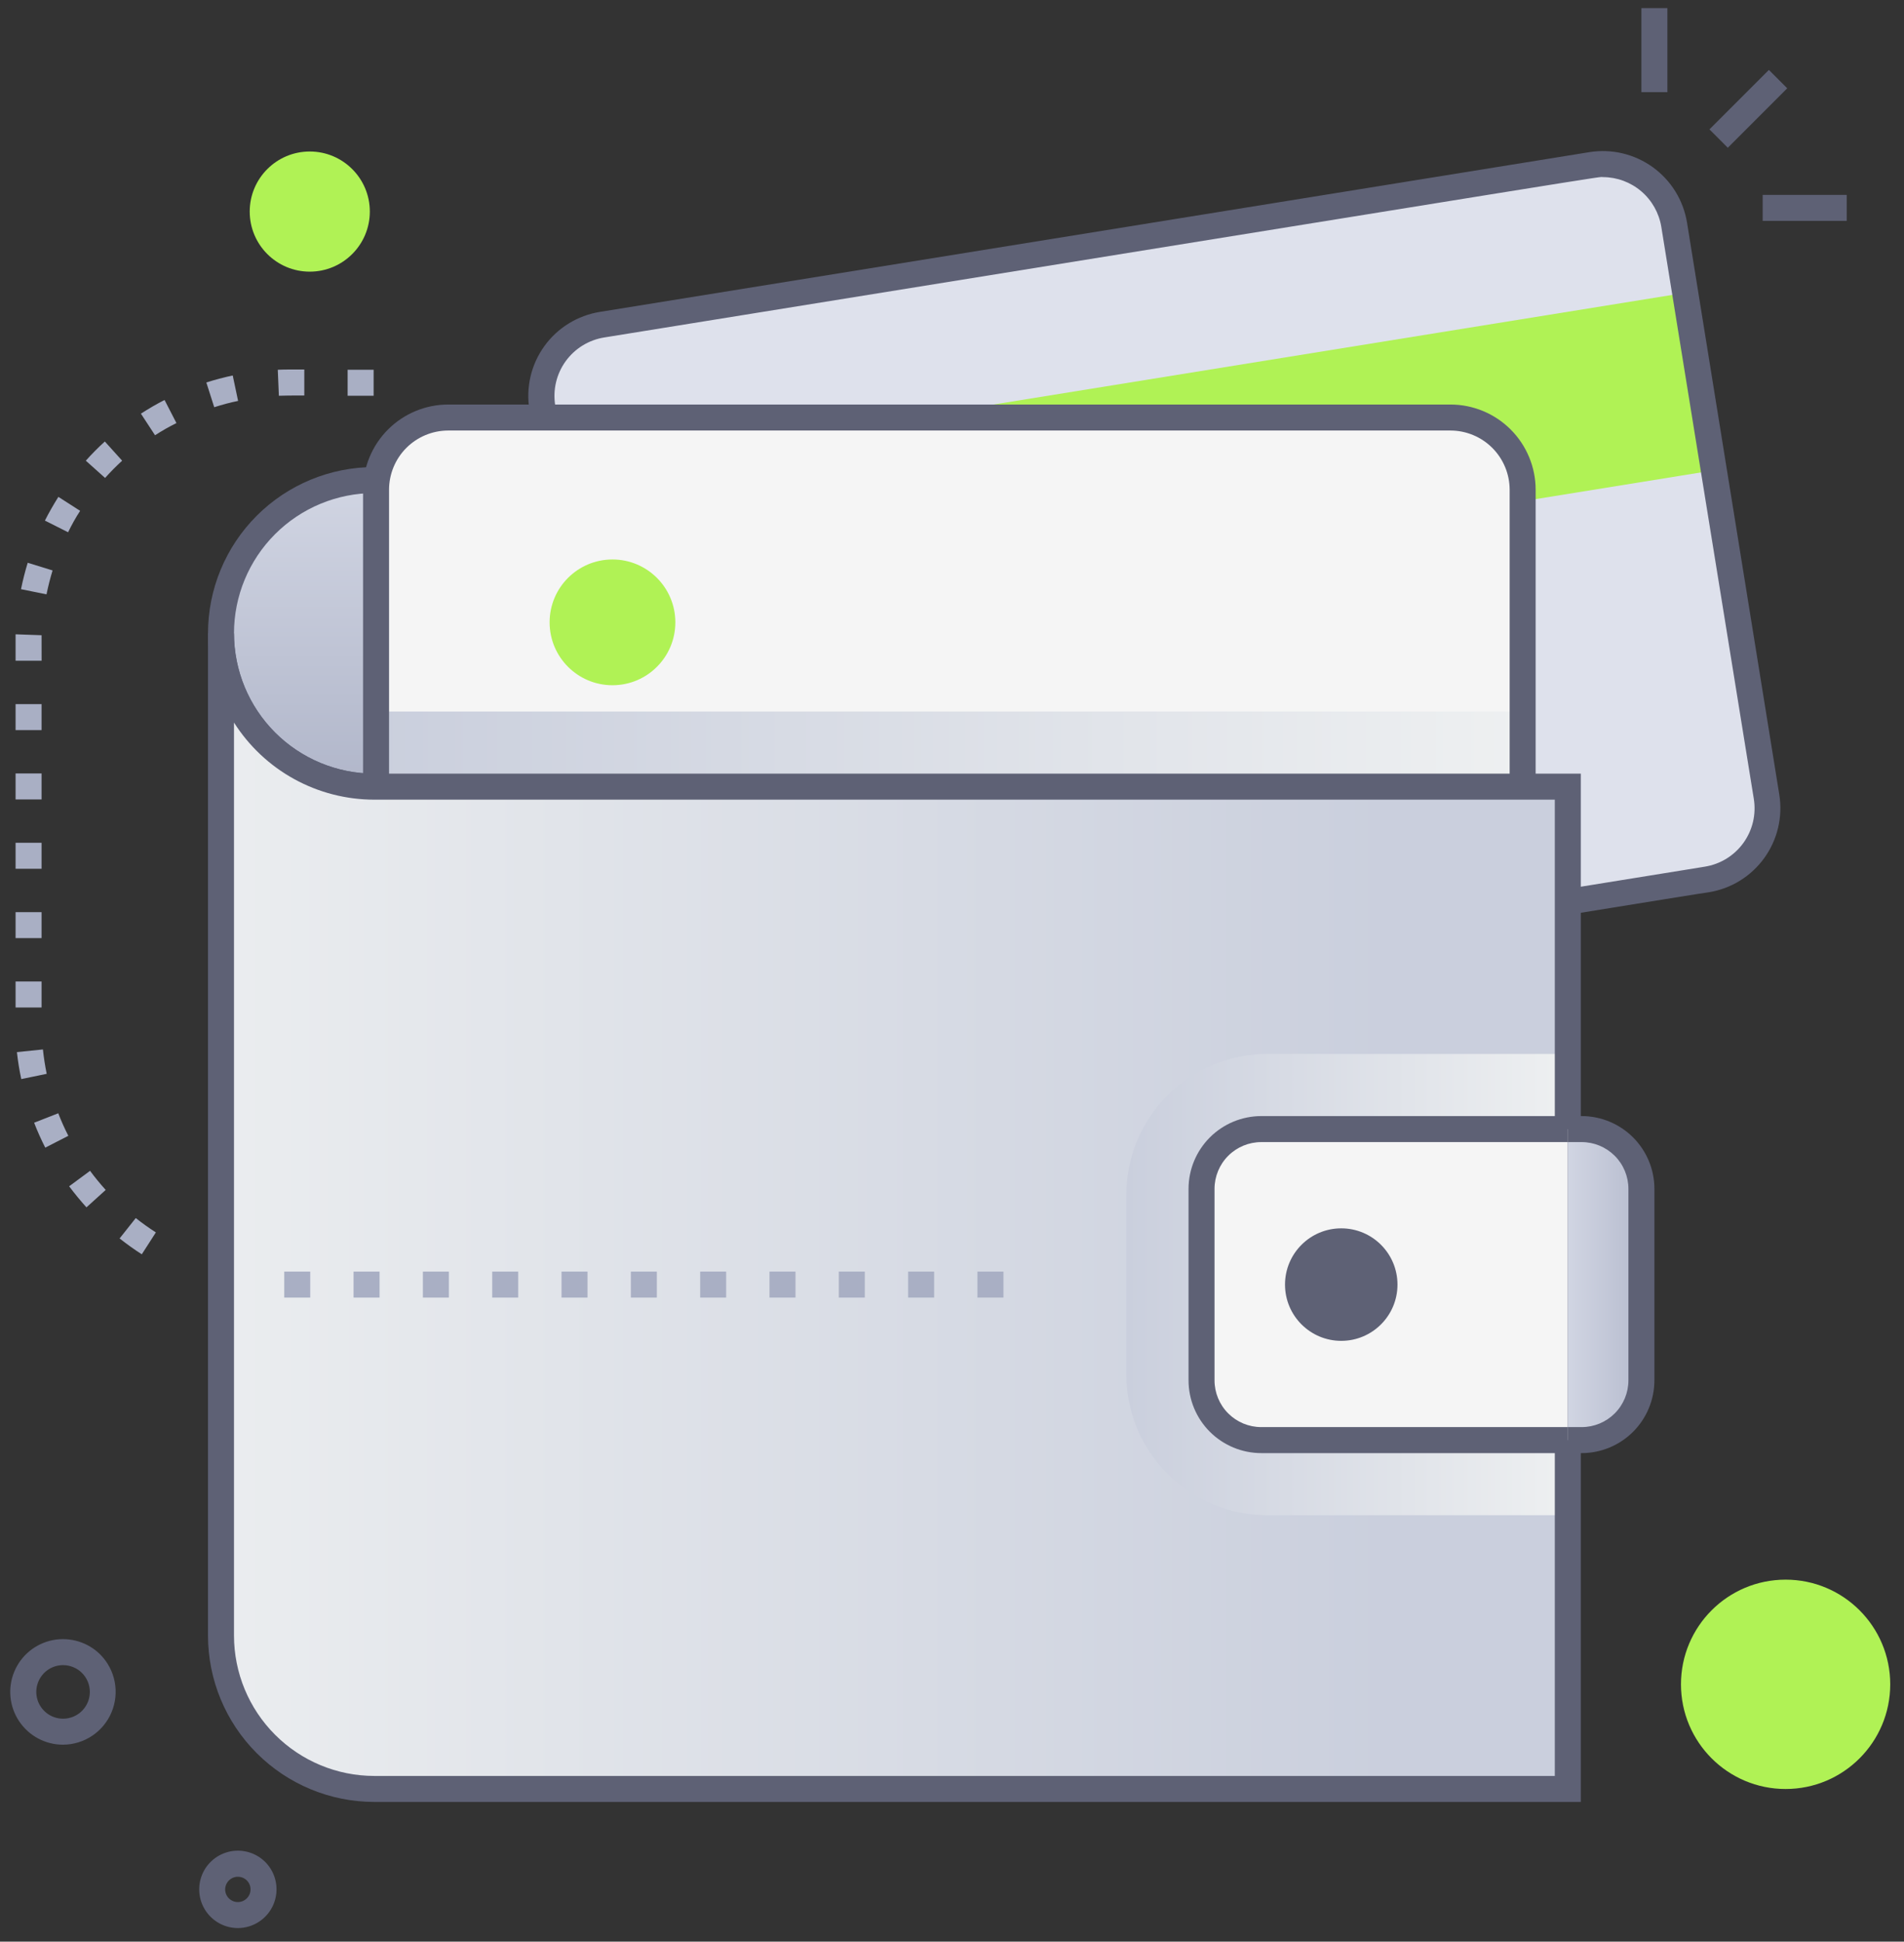 <svg width="103" height="105" viewBox="0 0 103 105" fill="none" xmlns="http://www.w3.org/2000/svg">
<rect x="0" y="0" width="103" height="105" fill="#333333" stroke="none"/>
<g id="Group">
<g id="Wallet">
<path id="Vector" d="M84.811 42.541H20.245C18.046 42.541 15.938 41.667 14.383 40.113C12.829 38.558 11.955 36.449 11.955 34.251C11.955 32.052 12.829 29.944 14.383 28.389C15.938 26.834 18.046 25.961 20.245 25.961H84.811V42.541Z" fill="url(#paint0_linear_1694_8123)"/>
<path id="Vector_2" d="M85.514 43.244H20.245C17.86 43.244 15.572 42.296 13.886 40.61C12.199 38.923 11.252 36.636 11.252 34.251C11.252 31.866 12.199 29.578 13.886 27.892C15.572 26.205 17.86 25.258 20.245 25.258H85.514V43.244ZM20.245 26.664C18.233 26.664 16.303 27.463 14.88 28.886C13.457 30.309 12.658 32.239 12.658 34.251C12.658 36.263 13.457 38.193 14.88 39.615C16.303 41.038 18.233 41.837 20.245 41.837H84.107V26.664H20.245Z" fill="#5E6175"/>
<path id="Vector_3" d="M86.089 8.921L32.562 17.562C30.433 17.905 28.986 19.91 29.329 22.039L34.321 52.963C34.665 55.092 36.669 56.539 38.798 56.195L92.326 47.554C94.455 47.211 95.902 45.206 95.558 43.077L90.566 12.153C90.223 10.025 88.218 8.577 86.089 8.921Z" fill="#DEE1EC"/>
<path id="Vector_4" d="M91.164 15.835L29.927 25.72L31.477 35.32L92.713 25.435L91.164 15.835Z" fill="#B0F255"/>
<path id="Vector_5" d="M38.175 56.948C37.08 56.948 36.02 56.558 35.186 55.849C34.352 55.139 33.797 54.157 33.621 53.076L28.638 22.15C28.541 21.553 28.562 20.942 28.701 20.354C28.84 19.765 29.094 19.209 29.448 18.718C29.802 18.227 30.249 17.811 30.764 17.494C31.279 17.176 31.852 16.963 32.449 16.867L85.98 8.228C87.186 8.034 88.42 8.327 89.411 9.042C90.401 9.757 91.067 10.836 91.263 12.041L96.255 42.979C96.447 44.182 96.154 45.413 95.441 46.401C94.728 47.389 93.652 48.054 92.449 48.25C92.201 48.25 39.011 56.948 38.175 56.948ZM86.716 9.578C86.315 9.578 89.871 9.025 32.683 18.25C32.268 18.317 31.871 18.465 31.513 18.686C31.155 18.907 30.845 19.196 30.599 19.536C30.353 19.877 30.176 20.263 30.08 20.672C29.983 21.081 29.968 21.506 30.035 21.92L35.025 52.858C35.161 53.696 35.623 54.446 36.312 54.943C37 55.44 37.857 55.643 38.695 55.509C90.492 47.146 92.25 46.867 92.226 46.867C92.641 46.801 93.039 46.653 93.397 46.433C93.755 46.212 94.066 45.924 94.312 45.583C94.558 45.242 94.734 44.856 94.831 44.447C94.927 44.038 94.942 43.614 94.875 43.199L89.871 12.267C89.748 11.518 89.364 10.836 88.786 10.344C88.209 9.852 87.475 9.58 86.716 9.578Z" fill="#5E6175"/>
<path id="Vector_6" d="M78.456 22.579H24.236C22.079 22.579 20.331 24.327 20.331 26.483V57.808C20.331 59.964 22.079 61.712 24.236 61.712H78.456C80.612 61.712 82.361 59.964 82.361 57.808V26.483C82.361 24.327 80.612 22.579 78.456 22.579Z" fill="#F5F5F5"/>
<path id="Vector_7" d="M82.37 26.484V57.808C82.37 58.32 82.27 58.828 82.074 59.302C81.878 59.776 81.59 60.206 81.228 60.569C80.866 60.931 80.435 61.219 79.962 61.415C79.488 61.611 78.98 61.712 78.468 61.712H24.245C23.733 61.712 23.225 61.611 22.751 61.415C22.278 61.219 21.847 60.931 21.485 60.569C21.122 60.206 20.835 59.776 20.639 59.302C20.443 58.828 20.343 58.32 20.343 57.808V26.484C20.343 25.971 20.443 25.463 20.639 24.989C20.835 24.516 21.122 24.085 21.485 23.723C21.847 23.36 22.278 23.072 22.751 22.876C23.225 22.68 23.733 22.579 24.245 22.579H78.458C78.972 22.578 79.48 22.678 79.955 22.874C80.429 23.07 80.861 23.357 81.224 23.72C81.587 24.083 81.876 24.514 82.072 24.988C82.269 25.462 82.37 25.97 82.37 26.484Z" fill="#F5F5F5"/>
<path id="Vector_8" d="M33.133 37.056C35.011 37.056 36.534 35.534 36.534 33.655C36.534 31.777 35.011 30.255 33.133 30.255C31.255 30.255 29.732 31.777 29.732 33.655C29.732 35.534 31.255 37.056 33.133 37.056Z" fill="#B0F255"/>
<path id="Vector_9" d="M39.801 49.743H27.998V54.037H39.801V49.743Z" fill="#DEE1EC"/>
<path id="Vector_10" d="M57.248 49.743H45.444V54.037H57.248V49.743Z" fill="#DEE1EC"/>
<path id="Vector_11" d="M74.695 49.743H62.892V54.037H74.695V49.743Z" fill="#DEE1EC"/>
<path id="Vector_12" style="mix-blend-mode:multiply" d="M82.37 38.479V57.808C82.37 58.321 82.27 58.828 82.074 59.302C81.878 59.776 81.59 60.206 81.228 60.569C80.866 60.931 80.435 61.219 79.962 61.415C79.488 61.612 78.98 61.713 78.468 61.713H24.245C23.733 61.713 23.225 61.612 22.751 61.415C22.278 61.219 21.847 60.931 21.485 60.569C21.122 60.206 20.835 59.776 20.639 59.302C20.443 58.828 20.343 58.321 20.343 57.808V38.479H82.37Z" fill="url(#paint1_linear_1694_8123)"/>
<path id="Vector_13" d="M95.69 3.781L92.475 6.996L93.469 7.99L96.684 4.775L95.69 3.781Z" fill="#5E6175"/>
<path id="Vector_14" d="M99.901 10.539H95.355V11.945H99.901V10.539Z" fill="#5E6175"/>
<path id="Vector_15" d="M90.201 0.438H88.795V4.984H90.201V0.438Z" fill="#5E6175"/>
<path id="Vector_16" d="M12.867 104.266C12.522 104.265 12.184 104.18 11.88 104.017C11.577 103.854 11.318 103.619 11.127 103.333C10.937 103.046 10.819 102.717 10.786 102.374C10.753 102.032 10.805 101.686 10.937 101.368C11.069 101.05 11.278 100.77 11.545 100.552C11.811 100.334 12.127 100.186 12.465 100.119C12.803 100.053 13.152 100.071 13.481 100.171C13.81 100.272 14.11 100.452 14.353 100.696C14.643 100.99 14.841 101.363 14.92 101.768C14.999 102.174 14.957 102.594 14.798 102.976C14.639 103.357 14.371 103.683 14.027 103.913C13.684 104.142 13.28 104.265 12.867 104.266ZM12.18 102.168C12.179 102.281 12.206 102.393 12.259 102.493C12.312 102.593 12.388 102.679 12.482 102.742C12.576 102.806 12.684 102.845 12.796 102.857C12.909 102.868 13.023 102.852 13.127 102.809C13.232 102.766 13.324 102.698 13.396 102.61C13.469 102.523 13.518 102.419 13.54 102.308C13.562 102.197 13.557 102.083 13.524 101.974C13.491 101.866 13.432 101.767 13.352 101.688C13.256 101.593 13.134 101.529 13.002 101.503C12.869 101.477 12.732 101.49 12.608 101.542C12.483 101.593 12.376 101.679 12.3 101.791C12.224 101.902 12.182 102.033 12.18 102.168Z" fill="#5E6175"/>
<path id="Vector_17" d="M3.41 94.349C2.94 94.35 2.477 94.234 2.062 94.012C1.648 93.79 1.295 93.47 1.034 93.079C0.773 92.688 0.613 92.239 0.567 91.771C0.522 91.303 0.592 90.832 0.773 90.398C0.953 89.964 1.238 89.581 1.602 89.284C1.966 88.987 2.398 88.784 2.859 88.693C3.32 88.603 3.797 88.628 4.246 88.766C4.695 88.903 5.104 89.15 5.435 89.484C5.829 89.885 6.097 90.393 6.204 90.945C6.311 91.498 6.253 92.069 6.037 92.589C5.821 93.108 5.456 93.552 4.989 93.865C4.522 94.178 3.972 94.347 3.41 94.349ZM3.41 90.046C3.123 90.047 2.844 90.132 2.606 90.291C2.368 90.45 2.183 90.676 2.074 90.941C1.964 91.205 1.935 91.496 1.991 91.777C2.047 92.058 2.185 92.315 2.387 92.518C2.589 92.721 2.847 92.859 3.127 92.915C3.408 92.971 3.699 92.943 3.964 92.834C4.228 92.725 4.455 92.54 4.614 92.302C4.774 92.065 4.859 91.785 4.86 91.499C4.861 91.308 4.824 91.119 4.751 90.942C4.678 90.766 4.571 90.605 4.436 90.47C4.301 90.335 4.141 90.228 3.964 90.156C3.787 90.083 3.598 90.046 3.407 90.046H3.41Z" fill="#5E6175"/>
<path id="Vector_18" d="M78.456 62.416H24.245C23.024 62.414 21.853 61.928 20.989 61.065C20.126 60.2 19.64 59.029 19.64 57.808V26.483C19.64 25.262 20.126 24.091 20.989 23.227C21.853 22.363 23.024 21.877 24.245 21.876H78.456C79.062 21.875 79.662 21.994 80.222 22.225C80.781 22.456 81.29 22.796 81.719 23.223C82.148 23.651 82.488 24.159 82.72 24.719C82.953 25.278 83.073 25.878 83.073 26.483V57.808C83.073 58.413 82.953 59.013 82.72 59.572C82.488 60.132 82.148 60.64 81.719 61.068C81.29 61.496 80.781 61.835 80.222 62.066C79.662 62.297 79.062 62.416 78.456 62.416ZM24.245 23.282C23.397 23.283 22.583 23.621 21.983 24.221C21.384 24.821 21.047 25.635 21.046 26.483V57.808C21.047 58.656 21.384 59.47 21.983 60.07C22.583 60.67 23.397 61.008 24.245 61.009H78.456C78.877 61.01 79.294 60.928 79.683 60.767C80.073 60.606 80.426 60.371 80.725 60.074C81.023 59.776 81.259 59.423 81.421 59.034C81.583 58.646 81.666 58.229 81.667 57.808V26.483C81.666 25.635 81.328 24.821 80.728 24.221C80.128 23.621 79.314 23.283 78.465 23.282H24.245Z" fill="#5E6175"/>
<path id="Vector_19" d="M84.811 42.541V96.742H20.245C18.046 96.742 15.938 95.869 14.383 94.314C12.829 92.76 11.955 90.651 11.955 88.452V34.251C11.956 36.449 12.829 38.557 14.384 40.112C15.938 41.666 18.047 42.54 20.245 42.541H84.811Z" fill="url(#paint2_linear_1694_8123)"/>
<path id="Vector_20" d="M84.811 42.541V96.745H20.245C19.156 96.745 18.078 96.53 17.072 96.113C16.066 95.697 15.152 95.086 14.382 94.316C13.613 93.546 13.002 92.632 12.585 91.626C12.169 90.62 11.955 89.541 11.955 88.452V34.248C11.954 35.337 12.168 36.416 12.585 37.422C13.001 38.428 13.612 39.343 14.382 40.112C15.152 40.883 16.066 41.493 17.072 41.91C18.078 42.327 19.156 42.541 20.245 42.541H84.811Z" fill="url(#paint3_linear_1694_8123)"/>
<path id="Vector_21" style="mix-blend-mode:multiply" d="M84.81 56.995V81.939H68.542C66.524 81.937 64.589 81.135 63.162 79.708C61.735 78.282 60.932 76.347 60.93 74.329V64.607C60.932 62.589 61.735 60.654 63.162 59.227C64.589 57.8 66.524 56.997 68.542 56.995H84.81Z" fill="url(#paint4_linear_1694_8123)"/>
<path id="Vector_22" d="M85.516 97.445H20.245C17.861 97.443 15.575 96.495 13.889 94.808C12.203 93.123 11.254 90.837 11.252 88.452V34.251H12.658C12.661 36.262 13.461 38.19 14.883 39.613C16.305 41.035 18.234 41.835 20.245 41.837H85.516V97.445ZM12.658 39.086V88.452C12.661 90.464 13.461 92.392 14.883 93.814C16.305 95.236 18.234 96.037 20.245 96.039H84.11V43.244H20.245C18.732 43.243 17.243 42.861 15.917 42.132C14.591 41.403 13.47 40.351 12.658 39.074V39.086Z" fill="#5E6175"/>
<path id="Vector_23" d="M84.811 77.877H68.229C67.804 77.877 67.384 77.794 66.992 77.631C66.6 77.469 66.244 77.231 65.944 76.931C65.644 76.63 65.406 76.274 65.244 75.882C65.082 75.49 64.999 75.07 64.999 74.645V64.288C64.999 63.432 65.339 62.61 65.945 62.005C66.551 61.399 67.372 61.059 68.229 61.059H84.811V77.877Z" fill="#F5F5F5"/>
<path id="Vector_24" d="M85.565 77.877H84.811V61.059H85.565C86.422 61.059 87.243 61.399 87.849 62.005C88.455 62.61 88.795 63.432 88.795 64.288V74.645C88.795 75.07 88.712 75.49 88.55 75.882C88.388 76.274 88.15 76.63 87.85 76.931C87.55 77.231 87.194 77.469 86.802 77.631C86.41 77.794 85.99 77.877 85.565 77.877Z" fill="url(#paint5_linear_1694_8123)"/>
<path id="Vector_25" d="M84.811 78.581H68.229C67.186 78.579 66.186 78.164 65.448 77.426C64.711 76.689 64.296 75.688 64.296 74.645V64.288C64.297 63.246 64.712 62.246 65.449 61.509C66.186 60.772 67.186 60.357 68.229 60.355H84.811V61.762H68.229C67.559 61.762 66.916 62.029 66.443 62.502C65.969 62.976 65.703 63.618 65.702 64.288V74.645C65.702 75.316 65.968 75.959 66.442 76.433C66.916 76.907 67.558 77.174 68.229 77.174H84.811V78.581Z" fill="#5E6175"/>
<path id="Vector_26" d="M85.565 78.581H84.811V77.174H85.565C86.236 77.174 86.878 76.907 87.352 76.433C87.826 75.959 88.092 75.316 88.092 74.645V64.288C88.091 63.618 87.825 62.976 87.351 62.502C86.877 62.029 86.235 61.762 85.565 61.762H84.811V60.355H85.565C86.608 60.357 87.608 60.772 88.345 61.509C89.082 62.246 89.497 63.246 89.498 64.288V74.645C89.497 75.688 89.083 76.689 88.346 77.426C87.608 78.164 86.608 78.579 85.565 78.581Z" fill="#5E6175"/>
<path id="Vector_27" d="M72.557 72.51C74.237 72.51 75.599 71.148 75.599 69.468C75.599 67.788 74.237 66.426 72.557 66.426C70.877 66.426 69.515 67.788 69.515 69.468C69.515 71.148 70.877 72.51 72.557 72.51Z" fill="#5E6175"/>
<path id="Vector_28" d="M54.283 70.171H52.877V68.765H54.283V70.171ZM50.533 70.171H49.127V68.765H50.533V70.171ZM46.783 70.171H45.377V68.765H46.783V70.171ZM43.033 70.171H41.627V68.765H43.033V70.171ZM39.283 70.171H37.877V68.765H39.283V70.171ZM35.533 70.171H34.127V68.765H35.533V70.171ZM31.783 70.171H30.377V68.765H31.783V70.171ZM28.033 70.171H26.627V68.765H28.033V70.171ZM24.283 70.171H22.877V68.765H24.283V70.171ZM20.533 70.171H19.127V68.765H20.533V70.171ZM16.783 70.171H15.377V68.765H16.783V70.171Z" fill="#A9AFC4"/>
<path id="Vector_29" d="M7.67 67.83C7.258 67.565 6.854 67.276 6.47 66.972L7.344 65.87C7.694 66.147 8.057 66.406 8.432 66.646L7.67 67.83ZM4.677 65.291C4.349 64.928 4.035 64.544 3.74 64.152L4.872 63.316C5.134 63.672 5.42 64.019 5.718 64.349L4.677 65.291ZM2.448 62.062C2.225 61.623 2.024 61.173 1.846 60.714L3.151 60.203C3.312 60.619 3.494 61.026 3.697 61.422L2.448 62.062ZM1.15 58.354C1.047 57.872 0.969 57.386 0.915 56.896L2.322 56.751C2.369 57.194 2.437 57.637 2.526 58.07L1.15 58.354ZM2.249 54.482H0.843V53.076H2.249V54.482ZM2.249 50.732H0.843V49.326H2.249V50.732ZM2.249 46.982H0.843V45.576H2.249V46.982ZM2.249 43.232H0.843V41.826H2.249V43.232ZM2.249 39.482H0.843V38.076H2.249V39.482ZM2.249 35.732H0.843C0.843 34.722 0.843 34.623 0.843 34.302L2.249 34.352C2.249 34.668 2.251 34.816 2.251 35.732H2.249ZM2.514 32.141L1.136 31.862C1.234 31.382 1.356 30.901 1.499 30.433L2.844 30.848C2.715 31.272 2.605 31.705 2.516 32.141H2.514ZM3.686 28.785L2.429 28.152C2.65 27.716 2.898 27.285 3.158 26.87L4.335 27.625C4.089 28 3.876 28.389 3.676 28.797L3.686 28.785ZM5.69 25.851L4.642 24.913C4.967 24.55 5.31 24.203 5.671 23.875L6.608 24.913C6.284 25.21 5.974 25.523 5.68 25.851H5.69ZM8.39 23.542L7.623 22.37C8.036 22.102 8.462 21.855 8.901 21.63L9.545 22.879C9.142 23.076 8.753 23.301 8.38 23.542H8.39ZM11.589 22.021L11.162 20.683C11.631 20.533 12.108 20.407 12.59 20.305L12.88 21.681C12.447 21.766 12.013 21.887 11.589 22.021ZM15.086 21.402L15.027 19.996C15.461 19.977 15.751 19.982 16.462 19.982V21.388C15.704 21.391 15.458 21.386 15.086 21.402ZM20.212 21.402H18.805V19.996H20.212V21.402Z" fill="#A9AFC4"/>
<path id="Vector_30" d="M96.595 96.745C99.721 96.745 102.255 94.21 102.255 91.084C102.255 87.958 99.721 85.424 96.595 85.424C93.469 85.424 90.935 87.958 90.935 91.084C90.935 94.21 93.469 96.745 96.595 96.745Z" fill="#B0F255"/>
<path id="Vector_31" d="M16.757 14.69C18.551 14.69 20.006 13.235 20.006 11.441C20.006 9.647 18.551 8.193 16.757 8.193C14.963 8.193 13.509 9.647 13.509 11.441C13.509 13.235 14.963 14.69 16.757 14.69Z" fill="#B0F255"/>
</g>
</g>
<defs>
<linearGradient id="paint0_linear_1694_8123" x1="48.382" y1="46.478" x2="48.382" y2="24.48" gradientUnits="userSpaceOnUse">
<stop stop-color="#A9AFC4"/>
<stop offset="1" stop-color="#D4D8E5"/>
</linearGradient>
<linearGradient id="paint1_linear_1694_8123" x1="20.331" y1="50.097" x2="82.361" y2="50.097" gradientUnits="userSpaceOnUse">
<stop stop-color="#CACFDD"/>
<stop offset="1" stop-color="#EEF0F1"/>
</linearGradient>
<linearGradient id="paint2_linear_1694_8123" x1="11.955" y1="65.498" x2="84.811" y2="65.498" gradientUnits="userSpaceOnUse">
<stop stop-color="#CACFDD"/>
<stop offset="1" stop-color="#EEF0F1"/>
</linearGradient>
<linearGradient id="paint3_linear_1694_8123" x1="75.063" y1="65.498" x2="5.064" y2="65.498" gradientUnits="userSpaceOnUse">
<stop stop-color="#CACFDD"/>
<stop offset="1" stop-color="#EEF0F1"/>
</linearGradient>
<linearGradient id="paint4_linear_1694_8123" x1="60.934" y1="69.468" x2="84.81" y2="69.468" gradientUnits="userSpaceOnUse">
<stop stop-color="#CACFDD"/>
<stop offset="1" stop-color="#EEF0F1"/>
</linearGradient>
<linearGradient id="paint5_linear_1694_8123" x1="90.827" y1="69.468" x2="84.353" y2="69.468" gradientUnits="userSpaceOnUse">
<stop stop-color="#A9AFC4"/>
<stop offset="1" stop-color="#D4D8E5"/>
</linearGradient>
</defs>
</svg>
